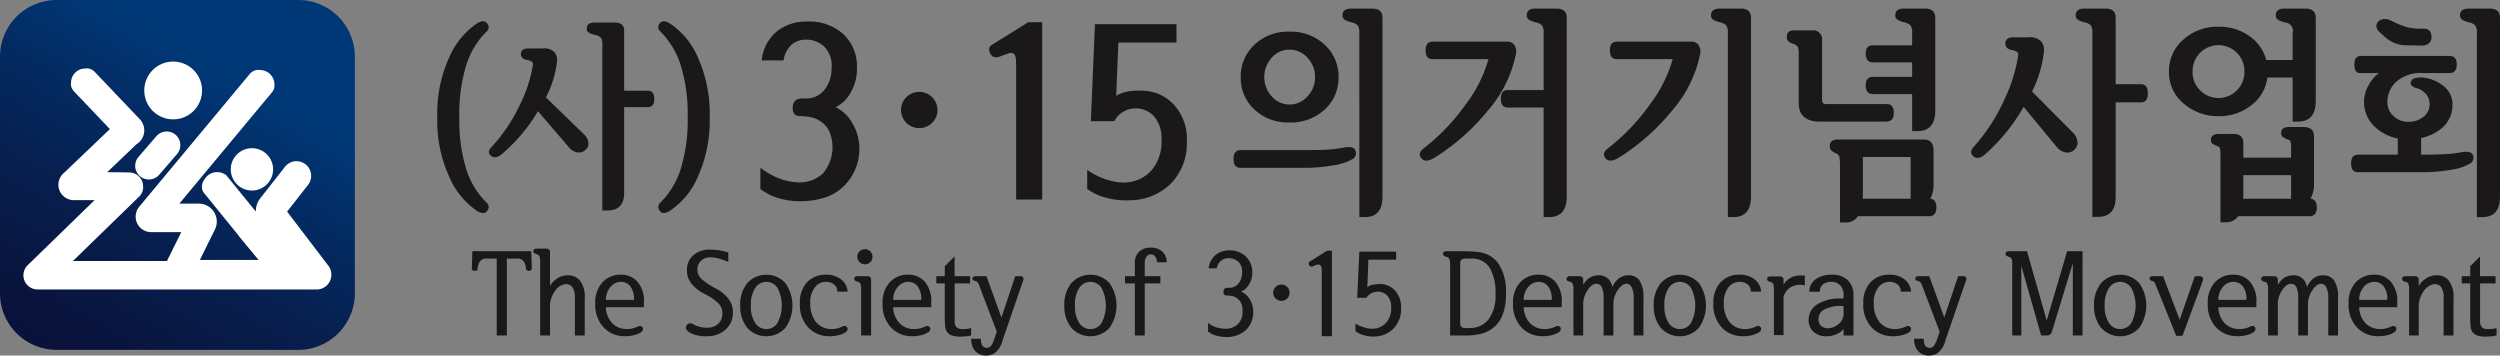 <svg xmlns="http://www.w3.org/2000/svg" xmlns:xlink="http://www.w3.org/1999/xlink" width="450" height="64" viewBox="0 0 450 64">
  <rect x="0" y="0" width="450" height="64" fill="#808080" stroke="none"/>
  <defs>
    <linearGradient id="linear-gradient" x1="0.659" y1="0.227" x2="0.104" y2="1.182" gradientUnits="objectBoundingBox">
      <stop offset="0" stop-color="#003877"/>
      <stop offset="0.137" stop-color="#022f69"/>
      <stop offset="0.477" stop-color="#071e4d"/>
      <stop offset="0.776" stop-color="#09133c"/>
      <stop offset="1" stop-color="#0b1037"/>
    </linearGradient>
  </defs>
  <g id="그룹_459" data-name="그룹 459" transform="translate(-79.177 -121.944)">
    <g id="그룹_431" data-name="그룹 431" transform="translate(157.887 123.487)">
      <g id="그룹_428" data-name="그룹 428">
        <g id="그룹_427" data-name="그룹 427">
          <path id="패스_302" data-name="패스 302" d="M151.809,142.762a24.275,24.275,0,0,1,2.131-10.684,14.264,14.264,0,0,1,4.967-6.134q1.347-.836,1.891-.015a.979.979,0,0,1-.072,1.4,14.576,14.576,0,0,0-3.764,6.3,29.607,29.607,0,0,0-1.183,9.134,29.767,29.767,0,0,0,1.183,9.175,14.33,14.33,0,0,0,3.764,6.262,1.027,1.027,0,0,1,.072,1.438q-.542.82-1.891-.017a14.239,14.239,0,0,1-4.967-6.154A24.373,24.373,0,0,1,151.809,142.762Z" transform="translate(-151.809 -123.237)" fill="#1a1818"/>
          <path id="패스_303" data-name="패스 303" d="M172.753,132.751a18.348,18.348,0,0,1-2,6.459l6.808,6.6a2.357,2.357,0,0,1,.838,1.526,1.421,1.421,0,0,1-.475,1.281,1.754,1.754,0,0,1-1.6.474,2.586,2.586,0,0,1-1.422-.892l-5.57-6.5a31.042,31.042,0,0,1-6.547,7.756c-.755.608-1.391.694-1.913.262s-.5-.94.053-1.523a29.9,29.9,0,0,0,5.281-7.936,24.489,24.489,0,0,0,2.216-6.948.552.552,0,0,0-.24-.564,2.334,2.334,0,0,0-.851-.275c-.779-.168-1.133-.553-1.074-1.166s.505-.907,1.329-.907h2.586a2.665,2.665,0,0,1,2.108.649A2.261,2.261,0,0,1,172.753,132.751Zm8.158-2.981a2.155,2.155,0,0,0-.258-1.3,1.838,1.838,0,0,0-.836-.457,4.685,4.685,0,0,1-1.273-.418.831.831,0,0,1-.438-.776q0-1.088,1.489-1.086h3.536c1.138,0,1.711.492,1.711,1.474v10.808H189.1q1.163,0,1.165,1.474t-1.165,1.475h-4.257v15.368q0,3.234-2.987,3.231h-.945Z" transform="translate(-151.202 -123.222)" fill="#1a1818"/>
          <path id="패스_304" data-name="패스 304" d="M198.244,142.762a24.657,24.657,0,0,1-2.108,10.7,13.918,13.918,0,0,1-5.022,6.154c-.876.556-1.494.564-1.858.017a1.028,1.028,0,0,1,.074-1.438,14.723,14.723,0,0,0,3.751-6.262,29.673,29.673,0,0,0,1.2-9.175,29.514,29.514,0,0,0-1.2-9.134,14.981,14.981,0,0,0-3.751-6.3.98.98,0,0,1-.074-1.4c.365-.546.982-.542,1.858.015a13.942,13.942,0,0,1,5.022,6.134A24.558,24.558,0,0,1,198.244,142.762Z" transform="translate(-149.209 -123.237)" fill="#1a1818"/>
          <path id="패스_305" data-name="패스 305" d="M219.719,140.98a6.994,6.994,0,0,1,3.1,3.064,8.813,8.813,0,0,1,1.15,4.926,9.233,9.233,0,0,1-2.82,6.256q-2.648,2.648-7.9,2.693a13.9,13.9,0,0,1-3.673-.523,9.821,9.821,0,0,1-3.409-1.695v-3.819a13.163,13.163,0,0,0,3.932,2.125,10.724,10.724,0,0,0,2.97.518,6.194,6.194,0,0,0,4.321-1.585,7.26,7.26,0,0,0,1.089-7.791,4.545,4.545,0,0,0-1.456-1.6,4.8,4.8,0,0,0-1.713-.741,9.148,9.148,0,0,0-1.979-.214c-.924,0-1.374-.532-1.346-1.587s.609-1.587,1.737-1.587c.379,0,.72,0,1.023-.022a4.061,4.061,0,0,0,.933-.151A4.328,4.328,0,0,0,217.9,137.6a6.288,6.288,0,0,0,1.087-3.646,4.862,4.862,0,0,0-1.26-3.8,4.648,4.648,0,0,0-3.387-1.326,3.915,3.915,0,0,0-2.519.873,4.638,4.638,0,0,0-1.477,2.864h-3.951a7.856,7.856,0,0,1,2.671-5.166,8.351,8.351,0,0,1,5.536-1.826,9.076,9.076,0,0,1,6.535,2.3,7.871,7.871,0,0,1,2.411,5.954,8.44,8.44,0,0,1-1.259,4.734A6.052,6.052,0,0,1,219.719,140.98Z" transform="translate(-148.008 -123.234)" fill="#1a1818"/>
          <path id="패스_306" data-name="패스 306" d="M236.381,140.663a3.139,3.139,0,0,1-.952,2.3,3.187,3.187,0,0,1-2.343.958,3.257,3.257,0,1,1,0-6.515,3.2,3.2,0,0,1,2.343.954A3.152,3.152,0,0,1,236.381,140.663Z" transform="translate(-146.354 -122.406)" fill="#1a1818"/>
          <path id="패스_307" data-name="패스 307" d="M247.86,131.377l-.822.3c-1.077.521-1.794.408-2.172-.345s-.25-1.307.391-1.649l6.425-4H254.2V157.6h-4.691V133.159c0-.985-.138-1.591-.412-1.8S248.407,131.145,247.86,131.377Z" transform="translate(-145.317 -123.225)" fill="#1a1818"/>
          <path id="패스_308" data-name="패스 308" d="M266.367,138.908a6.49,6.49,0,0,1,2.319-.822A13.664,13.664,0,0,1,271.4,138a7.8,7.8,0,0,1,5.428,2.587,9.15,9.15,0,0,1,2.257,6.531,10.375,10.375,0,0,1-2.8,7.513,10.612,10.612,0,0,1-7.617,3.081,13.428,13.428,0,0,1-4.147-.473,9.721,9.721,0,0,1-3.368-1.566v-3.427a12.812,12.812,0,0,0,4.776,2.081,7.965,7.965,0,0,0,3.215.045,6.563,6.563,0,0,0,3.885-2.434,8,8,0,0,0,1.5-5.082,6.145,6.145,0,0,0-1.237-4.126,4.4,4.4,0,0,0-3.151-1.559,4.319,4.319,0,0,0-2.207.455,4.241,4.241,0,0,0-1.918,1.847h-4.208l.738-17.46h14.673v3.3H266.757Z" transform="translate(-144.164 -123.203)" fill="#1a1818"/>
          <path id="패스_309" data-name="패스 309" d="M297.986,152.051H287.019c-.834,0-1.246-.531-1.246-1.6s.412-1.594,1.246-1.594H298.1c1.656,0,3.029-.017,4.1-.057a22.8,22.8,0,0,0,3.328-.371c1.269-.256,2-.072,2.193.566a1.194,1.194,0,0,1-.56,1.5,10.334,10.334,0,0,1-3.4,1.108A31.281,31.281,0,0,1,297.986,152.051Zm-10.927-16.295a7.793,7.793,0,0,1,2.446-5.832,8.68,8.68,0,0,1,6.3-2.376,8.839,8.839,0,0,1,6.4,2.376,7.739,7.739,0,0,1,2.468,5.832,7.649,7.649,0,0,1-2.468,5.775,8.891,8.891,0,0,1-6.4,2.353,8.73,8.73,0,0,1-6.3-2.353A7.7,7.7,0,0,1,287.059,135.756Zm13.379-.042a4.917,4.917,0,0,0-1.363-3.48,4.273,4.273,0,0,0-3.229-1.456,4.216,4.216,0,0,0-3.207,1.456,5.185,5.185,0,0,0,0,6.961,4.208,4.208,0,0,0,3.207,1.459,4.265,4.265,0,0,0,3.229-1.459A4.915,4.915,0,0,0,300.438,135.715Zm7.975-7.855a2.326,2.326,0,0,0-.293-1.439,2.159,2.159,0,0,0-.914-.509,4.87,4.87,0,0,1-1.342-.466.907.907,0,0,1-.489-.852c0-.8.534-1.207,1.6-1.207h3.736c1.241,0,1.866.543,1.866,1.634v32.2q0,3.7-3.191,3.7h-.969Z" transform="translate(-142.442 -123.386)" fill="#1a1818"/>
          <path id="패스_310" data-name="패스 310" d="M319.4,132.489q-1.245,0-1.245-1.6c0-1.035.425-1.552,1.287-1.552h13.3a1.522,1.522,0,0,1,1.425.677,2.21,2.21,0,0,1,.251,1.537,22.436,22.436,0,0,1-5.137,10.288,38.669,38.669,0,0,1-9.336,8.266c-1.19.777-2.039.863-2.546.248s-.369-1.208.408-1.806a37.154,37.154,0,0,0,7.563-7.913,24.551,24.551,0,0,0,4.105-8.148Zm20-4.707a2.136,2.136,0,0,0-.3-1.362,2.185,2.185,0,0,0-.911-.509,4.832,4.832,0,0,1-1.345-.466.9.9,0,0,1-.483-.852c0-.8.527-1.207,1.59-1.207h3.735q1.868,0,1.866,1.634v32.2c0,2.465-1.059,3.7-3.19,3.7H339.4V141.2h-6.46q-1.247,0-1.245-1.593,0-1.555,1.245-1.557h6.46Z" transform="translate(-140.252 -123.386)" fill="#1a1818"/>
          <path id="패스_311" data-name="패스 311" d="M350.4,132.489q-1.247,0-1.245-1.6,0-1.552,1.283-1.552h13.3a1.518,1.518,0,0,1,1.421.677,2.148,2.148,0,0,1,.248,1.537,22.394,22.394,0,0,1-5.132,10.288,38.766,38.766,0,0,1-9.331,8.266c-1.2.777-2.042.863-2.552.248s-.37-1.208.407-1.806a37.162,37.162,0,0,0,7.564-7.913,24.587,24.587,0,0,0,4.1-8.148Zm19.985-4.63a2.336,2.336,0,0,0-.282-1.439,2.225,2.225,0,0,0-.915-.509,5,5,0,0,1-1.348-.466.907.907,0,0,1-.482-.852c0-.8.534-1.207,1.593-1.207h3.735q1.868,0,1.87,1.634v32.2q0,3.7-3.19,3.7h-.98Z" transform="translate(-138.085 -123.386)" fill="#1a1818"/>
          <path id="패스_312" data-name="패스 312" d="M396.707,143.73H384.8q-3.808,0-3.812-3.386V131.63a3.826,3.826,0,0,0-.137-1.305,1.452,1.452,0,0,0-.755-.559,3.205,3.205,0,0,1-.915-.447.976.976,0,0,1-.332-.839c0-.776.425-1.167,1.281-1.167H383.4a1.6,1.6,0,0,1,1.794,1.83v10.579c0,.571.217.856.658.856h11.007c.828,0,1.246.531,1.246,1.593Q398.108,143.731,396.707,143.73Zm6.806,3.225c1.173,0,1.749.675,1.749,2.022v5.911a5.52,5.52,0,0,1-.577,2.726c.721.078,1.087.595,1.087,1.557,0,1.06-.448,1.594-1.326,1.594h-12.8a2.536,2.536,0,0,1-2.218,1.126h-1.01v-9.918a10.693,10.693,0,0,0-.1-1.908.99.99,0,0,0-.6-.621,3,3,0,0,1-.839-.5,1.108,1.108,0,0,1-.289-.825c0-.774.49-1.164,1.476-1.164Zm-11.007,10.66h8.634v-7.507h-8.6v6.653A7.845,7.845,0,0,1,392.505,157.615Zm8.906-12.174v-6.655h-7.04c-.883,0-1.32-.53-1.32-1.592,0-1.01.438-1.519,1.32-1.519h7.04v-2.6h-7.04c-.883,0-1.32-.534-1.32-1.6,0-.983.438-1.477,1.32-1.477h7.04v-2.138a2.325,2.325,0,0,0-.289-1.439,2.177,2.177,0,0,0-.915-.509,4.874,4.874,0,0,1-1.344-.466.9.9,0,0,1-.485-.852c0-.8.5-1.207,1.518-1.207h3.809q1.866,0,1.869,1.714v16.606q0,3.736-3.186,3.735Z" transform="translate(-135.934 -123.386)" fill="#1a1818"/>
          <path id="패스_313" data-name="패스 313" d="M422.961,131.165a21,21,0,0,1-2.139,7.153l7.276,7.316a2.633,2.633,0,0,1,.893,1.69,1.575,1.575,0,0,1-.5,1.419,1.826,1.826,0,0,1-1.714.522,2.672,2.672,0,0,1-1.514-.985l-5.954-7.2a33.92,33.92,0,0,1-7,8.6c-.8.674-1.484.774-2.042.292s-.535-1.042.062-1.69a33.328,33.328,0,0,0,5.64-8.794,27.772,27.772,0,0,0,2.37-7.7.613.613,0,0,0-.251-.623,2.566,2.566,0,0,0-.915-.311q-1.247-.273-1.148-1.284c.065-.673.538-1.013,1.421-1.013H420.2a2.786,2.786,0,0,1,2.253.725A2.576,2.576,0,0,1,422.961,131.165Zm8.717-3.306a2.43,2.43,0,0,0-.276-1.439,1.952,1.952,0,0,0-.893-.509,4.5,4.5,0,0,1-1.358-.466.913.913,0,0,1-.467-.852c0-.8.524-1.207,1.59-1.207h3.778c1.213,0,1.824.543,1.824,1.634V137h4.55c.827,0,1.244.546,1.244,1.632s-.417,1.635-1.244,1.635h-4.55V157.3q0,3.576-3.192,3.579h-1.007Z" transform="translate(-133.766 -123.386)" fill="#1a1818"/>
          <path id="패스_314" data-name="패스 314" d="M443.144,134.742a7.42,7.42,0,0,1,2.591-5.772,9.12,9.12,0,0,1,6.32-2.316,9.256,9.256,0,0,1,6.338,2.293,7.621,7.621,0,0,1,2.261,3.7H465.4v-4.865a1.475,1.475,0,0,0-1.207-1.871,4.949,4.949,0,0,1-1.342-.466.908.908,0,0,1-.484-.852c0-.8.529-1.207,1.594-1.207h3.732q1.868,0,1.87,1.714v14.894q0,3.733-3.191,3.736H465.4v-7.936h-4.549a7.2,7.2,0,0,1-2.491,4.664,9.2,9.2,0,0,1-6.3,2.295,9.342,9.342,0,0,1-6.32-2.314A7.277,7.277,0,0,1,443.144,134.742Zm13.582-.036a4.668,4.668,0,1,0-9.335,0,4.606,4.606,0,0,0,1.377,3.424,4.655,4.655,0,0,0,6.571,0A4.605,4.605,0,0,0,456.726,134.706Zm-.2,15.516h8.6v-1.713a3.66,3.66,0,0,0-.113-1.243.633.633,0,0,0-.389-.267,5.921,5.921,0,0,1-.938-.466.879.879,0,0,1-.348-.779c0-.7.493-1.054,1.479-1.054H467.3c1.3,0,1.945.561,1.945,1.671v8.4a5.379,5.379,0,0,1-.627,2.841c.758.078,1.131.595,1.131,1.557,0,1.06-.438,1.594-1.321,1.594H455.6a2.535,2.535,0,0,1-2.184,1.088h-1.007V149.83a4.8,4.8,0,0,0-.1-1.321.546.546,0,0,0-.332-.311c-.283-.126-.569-.255-.852-.385A.8.8,0,0,1,450.7,147c0-.7.507-1.052,1.514-1.052H454.7q1.826,0,1.827,1.631Zm8.6,3.151h-8.6v3.23c0,.362-.013.7-.038,1.012h8.633Z" transform="translate(-131.439 -123.386)" fill="#1a1818"/>
          <path id="패스_315" data-name="패스 315" d="M485.534,137.7a1.8,1.8,0,0,1-.893-.5.719.719,0,0,1-.08-.66,1.022,1.022,0,0,1,.877-.662,5.287,5.287,0,0,1,1.261-.077,6.984,6.984,0,0,1,3.888,1.67,4.161,4.161,0,0,1,1.442,3.424,5.47,5.47,0,0,1-2.295,4.315,8.867,8.867,0,0,1-3.346,1.479v3c1.535,0,2.812-.024,3.85-.076a21.411,21.411,0,0,0,3.308-.352c1.272-.231,2-.047,2.194.562a1.165,1.165,0,0,1-.563,1.46,9.436,9.436,0,0,1-3.4,1.128,32.848,32.848,0,0,1-5.779.431H475.03c-.831,0-1.242-.53-1.242-1.6,0-1.036.411-1.556,1.242-1.556h7.161v-2.917a8.246,8.246,0,0,1-3.736-1.754,6.1,6.1,0,0,1-2.338-4.7,5.92,5.92,0,0,1,.841-3.169,6.46,6.46,0,0,1,1.846-2.156h-3.422c-.673,0-1.011-.523-1.011-1.556s.414-1.524,1.242-1.524h15.87c.883,0,1.32.506,1.32,1.524s-.427,1.556-1.283,1.556h-4.9a6.58,6.58,0,0,0-4.687,1.553,4.85,4.85,0,0,0-1.614,3.771,3.288,3.288,0,0,0,1.149,2.466,3.845,3.845,0,0,0,2.663.992,4.1,4.1,0,0,0,2.625-.872,2.707,2.707,0,0,0,1.149-2.079,2.844,2.844,0,0,0-.625-2.042A3.554,3.554,0,0,0,485.534,137.7Zm-5.681-9.217-1.007-.932a1.63,1.63,0,0,1-.5-.815,1.239,1.239,0,0,1,.228-.9,1.569,1.569,0,0,1,1.187-.564,2.391,2.391,0,0,1,1.3.332,18.178,18.178,0,0,0,2.722,1.13,12.3,12.3,0,0,0,3.035.272q1.438,0,1.439,1.517a1.363,1.363,0,0,1-.487,1.126,1.877,1.877,0,0,1-1.228.388L484.02,130A5.788,5.788,0,0,1,479.852,128.48Zm16.57-.621a2.333,2.333,0,0,0-.289-1.439,2.177,2.177,0,0,0-.915-.509,4.884,4.884,0,0,1-1.342-.466.9.9,0,0,1-.486-.852q0-1.205,1.594-1.207h3.735q1.863,0,1.866,1.634v32.2q0,3.7-3.192,3.7h-.973Z" transform="translate(-129.296 -123.386)" fill="#1a1818"/>
        </g>
      </g>
      <g id="그룹_430" data-name="그룹 430" transform="translate(6.219 43.035)">
        <path id="패스_316" data-name="패스 316" d="M160.34,166.37A1.348,1.348,0,0,0,159,167a2.9,2.9,0,0,0-.333,1.123c-.012.309-.191.46-.533.453s-.514-.157-.514-.453l.106-3.089h10.59l.1,3.089c0,.3-.17.446-.508.453s-.525-.143-.54-.453a2.728,2.728,0,0,0-.331-1.133,1.351,1.351,0,0,0-1.335-.622h-1.777V180.2h-1.819V166.37Z" transform="translate(-157.622 -164.4)" fill="#1a1818"/>
        <path id="패스_317" data-name="패스 317" d="M170.976,180.234H169.2V166.91a2.356,2.356,0,0,0-.124-.9.643.643,0,0,0-.359-.349c-.223-.088-.4-.158-.542-.221a.37.37,0,0,1-.208-.372c0-.309.208-.462.625-.462h1.694q.687,0,.688.652V171.3a3.9,3.9,0,0,1,1.088-1.177,3.5,3.5,0,0,1,2.192-.722,2.706,2.706,0,0,1,2.106.953,4.9,4.9,0,0,1,.859,3.3v6.583h-1.773v-6.641a3.537,3.537,0,0,0-.429-2.033,1.4,1.4,0,0,0-1.182-.572,2.642,2.642,0,0,0-1.938,1.206,5,5,0,0,0-.923,2.284Z" transform="translate(-156.898 -164.431)" fill="#1a1818"/>
        <path id="패스_318" data-name="패스 318" d="M180.3,174.848a4.367,4.367,0,0,0,.947,2.646,3.491,3.491,0,0,0,2.436,1.268,3.889,3.889,0,0,0,1.189-.054,4.94,4.94,0,0,0,1.213-.389.624.624,0,0,1,.572-.052.546.546,0,0,1,.3.3.638.638,0,0,1-.055.468.81.81,0,0,1-.342.356,4.443,4.443,0,0,1-1.432.537,6.784,6.784,0,0,1-1.871.121,5.054,5.054,0,0,1-3.425-1.641,5.936,5.936,0,0,1-1.438-4.264,5.253,5.253,0,0,1,1.3-3.79,4.405,4.405,0,0,1,3.362-1.366,3.851,3.851,0,0,1,2.914,1.248A5.3,5.3,0,0,1,187.144,174v.844Zm0-1.329h5.053a3.684,3.684,0,0,0-.679-2.465,2.1,2.1,0,0,0-1.642-.774,2.447,2.447,0,0,0-1.9.9A3.537,3.537,0,0,0,180.3,173.519Z" transform="translate(-156.17 -164.124)" fill="#1a1818"/>
        <path id="패스_319" data-name="패스 319" d="M200.2,176.03a2.521,2.521,0,0,0-.776-1.649,9.39,9.39,0,0,0-2.209-1.521,7.952,7.952,0,0,1-2.541-1.916,3.827,3.827,0,0,1-.848-2.632,3.393,3.393,0,0,1,1.163-2.539,4.31,4.31,0,0,1,2.977-.991,9.539,9.539,0,0,1,1.775.133c.474.092.981.217,1.527.371v1.693a15.114,15.114,0,0,0-1.684-.591,5.979,5.979,0,0,0-1.618-.233,2.28,2.28,0,0,0-1.577.6,2.082,2.082,0,0,0-.683,1.64,2.261,2.261,0,0,0,.778,1.68,11.538,11.538,0,0,0,2.378,1.6,7.439,7.439,0,0,1,2.432,1.946,3.93,3.93,0,0,1,.806,2.454,4.079,4.079,0,0,1-1.193,2.969,4.878,4.878,0,0,1-3.4,1.322,6.908,6.908,0,0,1-1.745-.144,4.421,4.421,0,0,1-1.513-.573,1.646,1.646,0,0,1-.525-.51.638.638,0,0,1,0-.632.78.78,0,0,1,1.19-.318,4.713,4.713,0,0,0,1.206.477,4.408,4.408,0,0,0,1.429.158,2.806,2.806,0,0,0,2.068-.867A2.585,2.585,0,0,0,200.2,176.03Z" transform="translate(-155.104 -164.418)" fill="#1a1818"/>
        <path id="패스_320" data-name="패스 320" d="M202.776,174.531a6.176,6.176,0,0,1,1.25-4.009,4.649,4.649,0,0,1,6.895,0,7.016,7.016,0,0,1,0,8.018,4.644,4.644,0,0,1-6.895,0A6.166,6.166,0,0,1,202.776,174.531Zm1.922,0a5.284,5.284,0,0,0,.8,3.193,2.388,2.388,0,0,0,3.967,0,6.827,6.827,0,0,0,0-6.386,2.39,2.39,0,0,0-3.967,0A5.3,5.3,0,0,0,204.7,174.531Z" transform="translate(-154.465 -164.124)" fill="#1a1818"/>
        <path id="패스_321" data-name="패스 321" d="M220.976,179.395a4.452,4.452,0,0,1-1.432.537,6.763,6.763,0,0,1-1.868.121,5.021,5.021,0,0,1-3.423-1.641,5.909,5.909,0,0,1-1.441-4.264,5.265,5.265,0,0,1,1.292-3.79,4.462,4.462,0,0,1,3.4-1.366,4.184,4.184,0,0,1,2.745.865,3.03,3.03,0,0,1,1.159,2.177h-1.858a1.618,1.618,0,0,0-.552-1.268,2.367,2.367,0,0,0-1.6-.486,2.451,2.451,0,0,0-1.881.984,4.358,4.358,0,0,0-.831,2.883,5.158,5.158,0,0,0,.928,3.229,3.455,3.455,0,0,0,2.474,1.384,3.911,3.911,0,0,0,1.193-.054,4.968,4.968,0,0,0,1.211-.389.609.609,0,0,1,.565-.052.684.684,0,0,1,.311.284.619.619,0,0,1-.04.489A.875.875,0,0,1,220.976,179.395Z" transform="translate(-153.763 -164.124)" fill="#1a1818"/>
        <path id="패스_322" data-name="패스 322" d="M224.992,180.228H223.2v-8.334a2.682,2.682,0,0,0-.113-.923.605.605,0,0,0-.405-.368,3.291,3.291,0,0,1-.516-.214.354.354,0,0,1-.2-.337c0-.323.21-.487.627-.487h1.715a.611.611,0,0,1,.685.7Zm.254-14.172a1.325,1.325,0,0,1-.4.969,1.289,1.289,0,0,1-.963.4,1.363,1.363,0,0,1-1.376-1.371,1.286,1.286,0,0,1,.4-.952,1.324,1.324,0,0,1,.979-.4,1.366,1.366,0,0,1,1.36,1.356Z" transform="translate(-153.123 -164.424)" fill="#1a1818"/>
        <path id="패스_323" data-name="패스 323" d="M228.628,174.848a4.4,4.4,0,0,0,.951,2.646,3.469,3.469,0,0,0,2.435,1.268,3.9,3.9,0,0,0,1.19-.054,4.91,4.91,0,0,0,1.211-.389.63.63,0,0,1,.576-.052.546.546,0,0,1,.3.3.626.626,0,0,1-.051.468.824.824,0,0,1-.343.356,4.478,4.478,0,0,1-1.429.537,6.8,6.8,0,0,1-1.871.121,5.045,5.045,0,0,1-3.424-1.641,5.91,5.91,0,0,1-1.442-4.264,5.28,5.28,0,0,1,1.294-3.79,4.418,4.418,0,0,1,3.364-1.366,3.846,3.846,0,0,1,2.914,1.248A5.291,5.291,0,0,1,235.482,174v.844Zm0-1.329h5.059a3.654,3.654,0,0,0-.685-2.465,2.1,2.1,0,0,0-1.635-.774,2.458,2.458,0,0,0-1.9.9A3.578,3.578,0,0,0,228.628,173.519Z" transform="translate(-152.79 -164.124)" fill="#1a1818"/>
        <path id="패스_324" data-name="패스 324" d="M239.049,165.925v3.554h2.8v1.29h-2.779v6.772a1.537,1.537,0,0,0,.335,1.129,1.5,1.5,0,0,0,1.086.326c.251,0,.486,0,.71-.02a4.363,4.363,0,0,0,.831-.167v1.31a4.2,4.2,0,0,1-1.042.188c-.4.03-.7.045-.9.045a4.431,4.431,0,0,1-1.505-.205,1.76,1.76,0,0,1-.875-.621,2.054,2.054,0,0,1-.358-1.026c-.042-.415-.062-.868-.062-1.365V170.77h-1.525v-1.29h1.525v-1.8Z" transform="translate(-152.158 -164.338)" fill="#1a1818"/>
        <path id="패스_325" data-name="패스 325" d="M243.753,183.482a2.428,2.428,0,0,1-1.545-.951,3.333,3.333,0,0,1-.564-2.033h1.731a3.2,3.2,0,0,0,.077.775,1.434,1.434,0,0,0,.154.432,1.083,1.083,0,0,0,.405.338.865.865,0,0,0,.6.081,1,1,0,0,0,.693-.483,5.559,5.559,0,0,0,.518-1.189l.417-1.222-2.8-7.34c-.156-.453-.3-.84-.448-1.163a.978.978,0,0,0-.49-.575,2.874,2.874,0,0,1-.441-.147.326.326,0,0,1-.187-.339c0-.281.2-.422.608-.422h1.9l2.694,7.446,2.489-7.446h.978a.472.472,0,0,1,.439.21.6.6,0,0,1,.026.509l-3.743,10.87a3.971,3.971,0,0,1-1.566,2.368A3.124,3.124,0,0,1,243.753,183.482Z" transform="translate(-151.747 -164.106)" fill="#1a1818"/>
        <path id="패스_326" data-name="패스 326" d="M287.442,172.32a3.468,3.468,0,0,1,1.627,1.512,4.3,4.3,0,0,1,.545,2.383,4.369,4.369,0,0,1-1.328,3.034,5.034,5.034,0,0,1-3.622,1.238,6.353,6.353,0,0,1-1.663-.234,4.358,4.358,0,0,1-1.516-.717v-1.587a4.7,4.7,0,0,0,1.713.867,6.342,6.342,0,0,0,1.38.187,3.172,3.172,0,0,0,2.246-.8,3.042,3.042,0,0,0,.866-2.347,3.093,3.093,0,0,0-.31-1.6,3.293,3.293,0,0,0-.732-.795,2.5,2.5,0,0,0-.945-.371,6.3,6.3,0,0,0-.892-.07c-.378,0-.561-.232-.544-.692a.615.615,0,0,1,.687-.684c.152,0,.314,0,.484-.015a2.013,2.013,0,0,0,.52-.091,2.2,2.2,0,0,0,1.13-.835,3.212,3.212,0,0,0,.518-1.81,2.354,2.354,0,0,0-.676-1.946,2.6,2.6,0,0,0-1.768-.635,2.075,2.075,0,0,0-1.356.456,2.3,2.3,0,0,0-.755,1.364h-1.459a3.612,3.612,0,0,1,1.224-2.381,3.759,3.759,0,0,1,2.515-.856,4.051,4.051,0,0,1,2.966,1.13,3.788,3.788,0,0,1,1.147,2.809,3.972,3.972,0,0,1-.663,2.313A2.815,2.815,0,0,1,287.442,172.32Z" transform="translate(-148.962 -164.41)" fill="#1a1818"/>
        <path id="패스_327" data-name="패스 327" d="M295.394,172.106a1.476,1.476,0,0,1-1.482,1.482,1.4,1.4,0,0,1-1.035-.435,1.427,1.427,0,0,1-.431-1.046,1.474,1.474,0,0,1,1.466-1.458,1.434,1.434,0,0,1,1.053.432A1.4,1.4,0,0,1,295.394,172.106Z" transform="translate(-148.195 -164.008)" fill="#1a1818"/>
        <path id="패스_328" data-name="패스 328" d="M299.612,167.58l-.4.151a.48.48,0,0,1-.713-.2.442.442,0,0,1,.195-.67l3-1.9h.9v15.377H300.76V168.489a1.216,1.216,0,0,0-.271-.94C300.307,167.4,300.014,167.408,299.612,167.58Z" transform="translate(-147.777 -164.406)" fill="#1a1818"/>
        <path id="패스_329" data-name="패스 329" d="M308.421,171.5a2.575,2.575,0,0,1,1.242-.485,6.266,6.266,0,0,1,1.3-.065,3.617,3.617,0,0,1,2.477,1.206,4.425,4.425,0,0,1,1.052,3.152,5.041,5.041,0,0,1-1.315,3.607,4.885,4.885,0,0,1-3.507,1.469,5.721,5.721,0,0,1-1.849-.218,4.96,4.96,0,0,1-1.538-.712v-1.375a7.208,7.208,0,0,0,2.165.826,3.97,3.97,0,0,0,1.573.018,3.326,3.326,0,0,0,1.956-1.227,3.961,3.961,0,0,0,.739-2.515,3.061,3.061,0,0,0-.625-2.063,2.277,2.277,0,0,0-1.632-.795,2.531,2.531,0,0,0-1.19.206,2.637,2.637,0,0,0-1.022.893H306.6l.38-8.31H313.6v1.441h-4.991Z" transform="translate(-147.228 -164.395)" fill="#1a1818"/>
        <path id="패스_330" data-name="패스 330" d="M419.51,165.036l3.549,12.482,3.677-12.482h2.773V180.2h-1.753V167.2l-3.718,12.182a1.206,1.206,0,0,1-.383.654.984.984,0,0,1-.576.173h-1.025l-3.569-12.546V180.2h-1.633V167.367a3.341,3.341,0,0,0-.082-.9.578.578,0,0,0-.4-.374c-.22-.085-.4-.151-.52-.211a.35.35,0,0,1-.187-.359c0-.324.2-.486.6-.486Z" transform="translate(-139.58 -164.4)" fill="#1a1818"/>
        <path id="패스_331" data-name="패스 331" d="M430.539,174.531a6.149,6.149,0,0,1,1.256-4.009,4.641,4.641,0,0,1,6.888,0,7.011,7.011,0,0,1,0,8.018,4.637,4.637,0,0,1-6.888,0A6.139,6.139,0,0,1,430.539,174.531Zm1.918,0a5.307,5.307,0,0,0,.8,3.193,2.391,2.391,0,0,0,3.97,0,6.818,6.818,0,0,0,0-6.386,2.393,2.393,0,0,0-3.97,0A5.32,5.32,0,0,0,432.457,174.531Z" transform="translate(-138.54 -164.124)" fill="#1a1818"/>
        <path id="패스_332" data-name="패스 332" d="M445.3,177.095l2.718-7.848h.856c.307,0,.5.087.576.254a.737.737,0,0,1,.014.55l-3.656,9.92h-1.132L441.061,171c-.1-.227-.18-.412-.252-.563a.512.512,0,0,0-.291-.287,2.943,2.943,0,0,1-.472-.157c-.1-.049-.155-.171-.155-.368,0-.256.2-.382.607-.382h1.815Z" transform="translate(-137.886 -164.106)" fill="#1a1818"/>
        <path id="패스_333" data-name="패스 333" d="M451.574,174.848a4.381,4.381,0,0,0,.948,2.646,3.468,3.468,0,0,0,2.432,1.268,3.894,3.894,0,0,0,1.191-.054,4.883,4.883,0,0,0,1.213-.389.627.627,0,0,1,.573-.052.533.533,0,0,1,.3.3.642.642,0,0,1-.051.468.82.82,0,0,1-.344.356,4.472,4.472,0,0,1-1.432.537,6.778,6.778,0,0,1-1.87.121,5.039,5.039,0,0,1-3.425-1.641,5.931,5.931,0,0,1-1.438-4.264,5.257,5.257,0,0,1,1.294-3.79,4.409,4.409,0,0,1,3.359-1.366,3.845,3.845,0,0,1,2.916,1.248,5.276,5.276,0,0,1,1.18,3.764v.844Zm0-1.329h5.05a3.685,3.685,0,0,0-.676-2.465,2.107,2.107,0,0,0-1.642-.774,2.449,2.449,0,0,0-1.9.9A3.542,3.542,0,0,0,451.574,173.519Z" transform="translate(-137.202 -164.124)" fill="#1a1818"/>
        <path id="패스_334" data-name="패스 334" d="M461.658,179.921H459.9v-8.334a2.42,2.42,0,0,0-.124-.923.623.623,0,0,0-.4-.368,3.186,3.186,0,0,1-.51-.182.362.362,0,0,1-.193-.369c0-.323.2-.487.624-.487h1.669a.612.612,0,0,1,.69.7v.863a3.864,3.864,0,0,1,.707-.929,2.994,2.994,0,0,1,2.07-.8,2.372,2.372,0,0,1,1.942.87,3.491,3.491,0,0,1,.541,1.246,3.45,3.45,0,0,1,.817-1.246,2.8,2.8,0,0,1,2.1-.87,2.336,2.336,0,0,1,1.946.919,5.48,5.48,0,0,1,.71,3.246v6.667h-1.753v-6.6a4.5,4.5,0,0,0-.355-2.072,1.088,1.088,0,0,0-.98-.636c-.517,0-1.058.43-1.63,1.291a4.847,4.847,0,0,0-.694,2.094v5.924h-1.755v-6.6a4.986,4.986,0,0,0-.313-2.084,1.084,1.084,0,0,0-1.019-.624c-.541.014-1.08.427-1.608,1.225a4.6,4.6,0,0,0-.731,2.16Z" transform="translate(-136.573 -164.117)" fill="#1a1818"/>
        <path id="패스_335" data-name="패스 335" d="M475.267,174.848a4.359,4.359,0,0,0,.954,2.646,3.483,3.483,0,0,0,2.433,1.268,3.884,3.884,0,0,0,1.19-.054,5.023,5.023,0,0,0,1.214-.389.624.624,0,0,1,.572-.052.556.556,0,0,1,.3.3.67.67,0,0,1-.051.468.836.836,0,0,1-.349.356,4.359,4.359,0,0,1-1.427.537,6.773,6.773,0,0,1-1.866.121,5.036,5.036,0,0,1-3.429-1.641,5.919,5.919,0,0,1-1.442-4.264,5.275,5.275,0,0,1,1.294-3.79,4.42,4.42,0,0,1,3.367-1.366,3.836,3.836,0,0,1,2.911,1.248,5.291,5.291,0,0,1,1.18,3.764v.844Zm0-1.329h5.056a3.661,3.661,0,0,0-.68-2.465,2.083,2.083,0,0,0-1.63-.774,2.462,2.462,0,0,0-1.908.9A3.6,3.6,0,0,0,475.267,173.519Z" transform="translate(-135.545 -164.124)" fill="#1a1818"/>
        <path id="패스_336" data-name="패스 336" d="M485.357,179.921h-1.734v-8.334a2.722,2.722,0,0,0-.117-.923.535.535,0,0,0-.384-.349,2.313,2.313,0,0,1-.541-.193.379.379,0,0,1-.211-.378c0-.323.211-.487.625-.487h1.67a.614.614,0,0,1,.692.7v1.08a3.627,3.627,0,0,1,1.1-1.227,3.513,3.513,0,0,1,2.2-.722,2.721,2.721,0,0,1,2.108.953,4.925,4.925,0,0,1,.852,3.3v6.583h-1.774V173.28a3.515,3.515,0,0,0-.427-2.033,1.4,1.4,0,0,0-1.18-.572,2.65,2.65,0,0,0-1.942,1.206,5.246,5.246,0,0,0-.938,2.411Z" transform="translate(-134.916 -164.117)" fill="#1a1818"/>
        <path id="패스_337" data-name="패스 337" d="M495.684,165.925v3.554h2.8v1.29H495.7v6.772a1.565,1.565,0,0,0,.332,1.129,1.514,1.514,0,0,0,1.09.326c.248,0,.486,0,.706-.02a4.394,4.394,0,0,0,.836-.167v1.31a4.19,4.19,0,0,1-1.042.188c-.4.03-.7.045-.9.045a4.4,4.4,0,0,1-1.5-.205,1.739,1.739,0,0,1-.88-.621,2,2,0,0,1-.352-1.026,12.7,12.7,0,0,1-.066-1.365V170.77H492.4v-1.29h1.525v-1.8Z" transform="translate(-134.214 -164.338)" fill="#1a1818"/>
        <path id="패스_338" data-name="패스 338" d="M269.284,170.873h-1.775v-1.29h1.775v-2.346a2.716,2.716,0,0,1,.766-2.065,2.867,2.867,0,0,1,2.075-.73,2.911,2.911,0,0,1,2.144.743,2.619,2.619,0,0,1,.76,1.882h-1.756a1.8,1.8,0,0,0-.32-1.026.963.963,0,0,0-1.578.033,2.223,2.223,0,0,0-.312,1.352v2.157h2.818v1.29h-2.818v9.372h-1.778Z" transform="translate(-149.939 -164.442)" fill="#1a1818"/>
        <path id="패스_339" data-name="패스 339" d="M257.3,174.531a6.148,6.148,0,0,1,1.254-4.009,4.646,4.646,0,0,1,6.892,0,7.041,7.041,0,0,1,0,8.018,4.642,4.642,0,0,1-6.892,0A6.138,6.138,0,0,1,257.3,174.531Zm1.924,0a5.271,5.271,0,0,0,.793,3.193,2.388,2.388,0,0,0,3.967,0,6.827,6.827,0,0,0,0-6.386,2.39,2.39,0,0,0-3.967,0A5.283,5.283,0,0,0,259.221,174.531Z" transform="translate(-150.653 -164.124)" fill="#1a1818"/>
        <path id="패스_340" data-name="패스 340" d="M322.289,167.367a2.229,2.229,0,0,0-.139-.936.673.673,0,0,0-.448-.357,1.863,1.863,0,0,1-.5-.2.39.39,0,0,1-.189-.364c0-.312.2-.471.583-.471h2.78c.531,0,1.135.02,1.818.053a12.376,12.376,0,0,1,1.694.179,5.019,5.019,0,0,1,3.195,2.149,9.129,9.129,0,0,1,1.252,5.275,9.885,9.885,0,0,1-.617,3.862,5.688,5.688,0,0,1-1.639,2.251,5.88,5.88,0,0,1-2.152,1.08,11.377,11.377,0,0,1-2.881.319h-2.755Zm3.466,11.5a4.26,4.26,0,0,0,3.412-1.505,7.071,7.071,0,0,0,1.287-4.673,8.605,8.605,0,0,0-1.062-4.7,3.722,3.722,0,0,0-3.346-1.618h-1c-.628,0-.941.262-.941.781v10.936c0,.521.313.784.941.784Z" transform="translate(-146.198 -164.4)" fill="#1a1818"/>
        <path id="패스_341" data-name="패스 341" d="M334.707,174.848a4.362,4.362,0,0,0,.949,2.646,3.473,3.473,0,0,0,2.432,1.268,3.921,3.921,0,0,0,1.193-.054,4.968,4.968,0,0,0,1.211-.389.624.624,0,0,1,.572-.052.535.535,0,0,1,.3.3.676.676,0,0,1-.051.468.836.836,0,0,1-.347.356,4.418,4.418,0,0,1-1.427.537,6.8,6.8,0,0,1-1.872.121,5.03,5.03,0,0,1-3.423-1.641,5.911,5.911,0,0,1-1.448-4.264,5.278,5.278,0,0,1,1.3-3.79,4.413,4.413,0,0,1,3.36-1.366,3.842,3.842,0,0,1,2.914,1.248A5.276,5.276,0,0,1,341.557,174v.844Zm0-1.329h5.05a3.68,3.68,0,0,0-.676-2.465,2.1,2.1,0,0,0-1.638-.774,2.448,2.448,0,0,0-1.9.9A3.537,3.537,0,0,0,334.707,173.519Z" transform="translate(-145.374 -164.124)" fill="#1a1818"/>
        <path id="패스_342" data-name="패스 342" d="M344.791,179.921h-1.756v-8.334a2.508,2.508,0,0,0-.124-.923.625.625,0,0,0-.4-.368,3.033,3.033,0,0,1-.515-.182.361.361,0,0,1-.2-.369c0-.323.211-.487.625-.487H344.1a.614.614,0,0,1,.693.7v.863a3.621,3.621,0,0,1,.71-.929,2.964,2.964,0,0,1,2.066-.8,2.371,2.371,0,0,1,1.942.87,3.527,3.527,0,0,1,.546,1.246,3.5,3.5,0,0,1,.81-1.246,2.814,2.814,0,0,1,2.111-.87,2.337,2.337,0,0,1,1.945.919,5.528,5.528,0,0,1,.711,3.246v6.667h-1.755v-6.6a4.416,4.416,0,0,0-.359-2.072,1.08,1.08,0,0,0-.979-.636c-.515,0-1.059.43-1.628,1.291a4.719,4.719,0,0,0-.686,2.094v5.924h-1.76v-6.6a4.943,4.943,0,0,0-.321-2.084,1.074,1.074,0,0,0-1.014-.624c-.541.014-1.08.427-1.607,1.225a4.559,4.559,0,0,0-.731,2.16Z" transform="translate(-144.744 -164.117)" fill="#1a1818"/>
        <path id="패스_343" data-name="패스 343" d="M356.463,174.531a6.108,6.108,0,0,1,1.256-4.009,4.641,4.641,0,0,1,6.888,0,7.031,7.031,0,0,1,0,8.018,4.637,4.637,0,0,1-6.888,0A6.1,6.1,0,0,1,356.463,174.531Zm1.922,0a5.308,5.308,0,0,0,.793,3.193,2.391,2.391,0,0,0,3.97,0,6.851,6.851,0,0,0,0-6.386,2.393,2.393,0,0,0-3.97,0A5.32,5.32,0,0,0,358.385,174.531Z" transform="translate(-143.719 -164.124)" fill="#1a1818"/>
        <path id="패스_344" data-name="패스 344" d="M374.668,179.395a4.518,4.518,0,0,1-1.436.537,6.745,6.745,0,0,1-1.866.121,5.046,5.046,0,0,1-3.428-1.641,5.932,5.932,0,0,1-1.439-4.264,5.274,5.274,0,0,1,1.29-3.79,4.479,4.479,0,0,1,3.409-1.366,4.207,4.207,0,0,1,2.749.865,3.035,3.035,0,0,1,1.156,2.177h-1.86a1.621,1.621,0,0,0-.552-1.268,2.359,2.359,0,0,0-1.6-.486,2.434,2.434,0,0,0-1.88.984,4.34,4.34,0,0,0-.835,2.883,5.211,5.211,0,0,0,.924,3.229,3.468,3.468,0,0,0,2.477,1.384,3.883,3.883,0,0,0,1.19-.054,4.839,4.839,0,0,0,1.211-.389.612.612,0,0,1,.566-.052.683.683,0,0,1,.317.284.633.633,0,0,1-.041.489A.954.954,0,0,1,374.668,179.395Z" transform="translate(-143.017 -164.124)" fill="#1a1818"/>
        <path id="패스_345" data-name="패스 345" d="M388.81,178.741a2.907,2.907,0,0,1-1.075.868,4.293,4.293,0,0,1-2.122.463,3.169,3.169,0,0,1-2.2-.8,2.741,2.741,0,0,1-.889-2.136,3.211,3.211,0,0,1,1.57-2.813,7.149,7.149,0,0,1,4.032-1.036h.686v-.577a2.528,2.528,0,0,0-.593-1.785,2.1,2.1,0,0,0-1.622-.645,2.4,2.4,0,0,0-1.472.432,1.589,1.589,0,0,0-.572,1.342h-1.9a2.644,2.644,0,0,1,1.116-2.23,4.742,4.742,0,0,1,2.9-.832,4.015,4.015,0,0,1,2.891.984,3.564,3.564,0,0,1,1.031,2.717v7.235H388.81Zm0-4.1a6.637,6.637,0,0,0-3.38.569,1.918,1.918,0,0,0-1.129,1.712,1.566,1.566,0,0,0,.5,1.312,1.815,1.815,0,0,0,1.191.4,2.96,2.96,0,0,0,1.911-.753,2.358,2.358,0,0,0,.906-1.892Z" transform="translate(-141.897 -164.124)" fill="#1a1818"/>
        <path id="패스_346" data-name="패스 346" d="M399.885,179.395a4.4,4.4,0,0,1-1.427.537,6.787,6.787,0,0,1-1.87.121,5.051,5.051,0,0,1-3.429-1.641,5.936,5.936,0,0,1-1.438-4.264,5.259,5.259,0,0,1,1.3-3.79,4.446,4.446,0,0,1,3.4-1.366,4.184,4.184,0,0,1,2.745.865,3.035,3.035,0,0,1,1.16,2.177h-1.856a1.614,1.614,0,0,0-.555-1.268,2.373,2.373,0,0,0-1.6-.486,2.446,2.446,0,0,0-1.877.984,4.341,4.341,0,0,0-.835,2.883,5.165,5.165,0,0,0,.929,3.229A3.457,3.457,0,0,0,397,178.761a3.913,3.913,0,0,0,1.193-.054,4.865,4.865,0,0,0,1.207-.389.614.614,0,0,1,.567-.052.683.683,0,0,1,.317.284.607.607,0,0,1-.045.489A.883.883,0,0,1,399.885,179.395Z" transform="translate(-141.254 -164.124)" fill="#1a1818"/>
        <path id="패스_347" data-name="패스 347" d="M402.381,183.482a2.449,2.449,0,0,1-1.549-.951,3.362,3.362,0,0,1-.563-2.033H402a3.266,3.266,0,0,0,.075.775,1.459,1.459,0,0,0,.155.432,1.062,1.062,0,0,0,.407.338.864.864,0,0,0,.6.081.972.972,0,0,0,.687-.483,5.508,5.508,0,0,0,.529-1.189l.416-1.222-2.8-7.34c-.154-.453-.306-.84-.448-1.163a.964.964,0,0,0-.5-.575,3.094,3.094,0,0,1-.439-.147.33.33,0,0,1-.186-.339c0-.281.2-.422.608-.422H403l2.7,7.446,2.487-7.446h.979a.481.481,0,0,1,.442.21.6.6,0,0,1,.017.509l-3.736,10.87a3.949,3.949,0,0,1-1.569,2.368A3.113,3.113,0,0,1,402.381,183.482Z" transform="translate(-140.656 -164.106)" fill="#1a1818"/>
        <g id="그룹_429" data-name="그룹 429" transform="translate(233.154 5.016)">
          <path id="패스_348" data-name="패스 348" d="M376.757,171.6a2.914,2.914,0,0,0-.107-.905.575.575,0,0,0-.421-.369,1.812,1.812,0,0,1-.5-.2.376.376,0,0,1-.19-.346c0-.322.2-.482.607-.482h1.633a.618.618,0,0,1,.71.689v.815a3.173,3.173,0,0,1,.948-1.046,3.392,3.392,0,0,1,2.094-.627h.794v1.78a3.322,3.322,0,0,0-2.846.543,2.738,2.738,0,0,0-.99,1.571v6.824h-1.732Z" transform="translate(-375.539 -169.13)" fill="#1a1818"/>
        </g>
      </g>
    </g>
    <g id="그룹_434" data-name="그룹 434" transform="translate(79.177 121.944)">
      <g id="그룹_433" data-name="그룹 433">
        <path id="패스_349" data-name="패스 349" d="M143.05,174.793a10.2,10.2,0,0,1-10.275,10.126H89.443a10.2,10.2,0,0,1-10.266-10.126V132.064a10.193,10.193,0,0,1,10.266-10.12h43.332a10.2,10.2,0,0,1,10.275,10.12Z" transform="translate(-79.177 -121.944)" fill="url(#linear-gradient)"/>
        <path id="패스_350" data-name="패스 350" d="M113.851,137.687a5.2,5.2,0,1,1-5.2-5.207A5.2,5.2,0,0,1,113.851,137.687Z" transform="translate(-77.48 -121.395)" fill="#fff"/>
        <path id="패스_351" data-name="패스 351" d="M121.809,147.278a3.809,3.809,0,1,0,3.811,3.806A3.807,3.807,0,0,0,121.809,147.278Z" transform="translate(-76.462 -120.602)" fill="#fff"/>
        <path id="패스_352" data-name="패스 352" d="M109.2,145.029a2.47,2.47,0,0,0-3.474.25l-3.2,3.717a2.462,2.462,0,0,0,.243,3.469h0a2.464,2.464,0,0,0,3.471-.245l3.208-3.72a2.471,2.471,0,0,0-.243-3.471Z" transform="translate(-77.587 -120.76)" fill="#fff"/>
        <g id="그룹_432" data-name="그룹 432" transform="translate(4.218 12.33)">
          <path id="패스_353" data-name="패스 353" d="M138,169.4h0l-7.42-9.728,3.738-4.769a2.64,2.64,0,1,0-4.144-3.271l-4.447,5.672a3.65,3.65,0,0,0-.769,2.368l-5.326-6.548a2.662,2.662,0,0,0-3.238-.028c-1.1.894-1.526,2.3-.76,3.239a.17.17,0,0,1,.021.018l6.218,7.654-.031.009,2.26,2.734.274.327h0l1.069,1.287H114.882l2.72-5.5h0a3.17,3.17,0,0,0,.319-1.4,3.235,3.235,0,0,0-3.232-3.229h0v-.01h-3.5l16.5-19.823c.075-.078.143-.17.212-.257l0-.011h0a1.807,1.807,0,0,0,.4-1.284,2.616,2.616,0,0,0-2.552-2.667,2.043,2.043,0,0,0-1.886.706l-19.843,23.836a2.81,2.81,0,0,0-.7,1.848,2.78,2.78,0,0,0,2.781,2.786h5.429l-2.577,5.206H92.024l11.99-11.66h0a2.339,2.339,0,0,0,.654-1.765,2.515,2.515,0,0,0-2.514-2.515v-.01l-3.95-.043,5.259-5.025a2.918,2.918,0,0,0,.6-4.511h0l-8.176-8.587a1.987,1.987,0,0,0-1.647-.536,2.563,2.563,0,0,0-2.553,2.567,1.8,1.8,0,0,0,.443,1.449v.009l6.549,6.879-8.2,7.83a2.775,2.775,0,0,0,1.717,4.959H95.93L83.976,169.222a2.556,2.556,0,0,0,1.7,4.466h50.213a2.661,2.661,0,0,0,2.664-2.65A2.689,2.689,0,0,0,138,169.4Z" transform="translate(-83.119 -133.911)" fill="#fff"/>
        </g>
      </g>
    </g>
  </g>
</svg>

